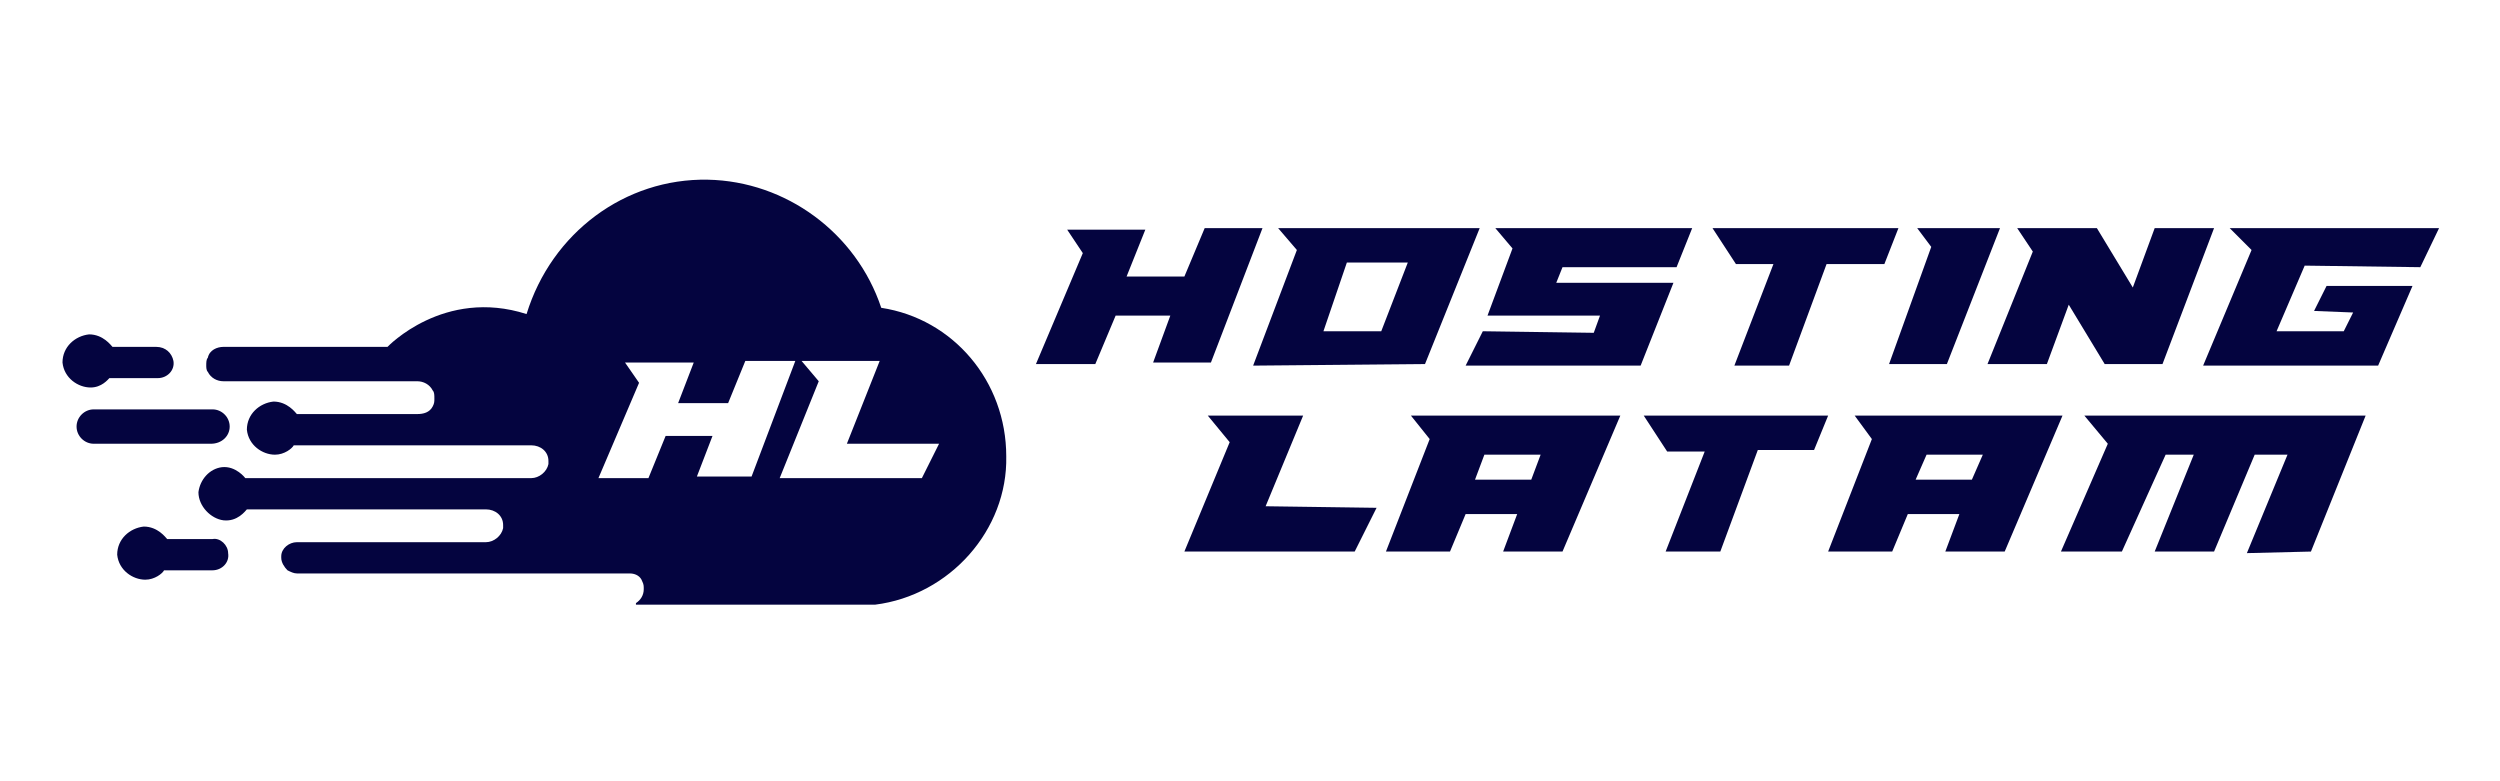 <?xml version="1.0" encoding="utf-8"?>
<!-- Generator: Adobe Illustrator 27.4.1, SVG Export Plug-In . SVG Version: 6.00 Build 0)  -->
<svg version="1.1" id="Capa_1" xmlns="http://www.w3.org/2000/svg" xmlns:xlink="http://www.w3.org/1999/xlink" x="0px" y="0px"
	 viewBox="0 0 160 50" style="enable-background:new 0 0 160 50;" xml:space="preserve">
<style type="text/css">
	.st0{fill:none;}
	.st1{fill:#04043F;}
</style>
<g id="Grupo_3617" transform="translate(0 3312)">
	<rect id="Rectángulo_1575" y="-3312" class="st0" width="160" height="50"/>
</g>
<div  id="divScriptsUsed" style="display: none" xmlns=""></div>
<script  id="globalVarsDetection" src="moz-extension://b6023f43-16f8-4724-bce1-b53a12a0f35a/js/wrs_env.js" xmlns=""></script>
<g>
	<g>
		<path class="st1" d="M7,24.2h3.1c0.6,0,1.1-0.5,1-1.1c-0.1-0.5-0.5-0.9-1.1-0.9H7.2c-0.1-0.1-0.6-0.8-1.5-0.8
			C4.8,21.5,4,22.2,4,23.2c0.1,1,1,1.6,1.8,1.6C6.5,24.8,6.9,24.3,7,24.2L7,24.2z"/>
		<path class="st1" d="M13.6,34.5h-2.9c-0.1-0.1-0.6-0.8-1.5-0.8c-0.9,0.1-1.7,0.8-1.7,1.8c0.1,1,1,1.6,1.8,1.6
			c0.6,0,1.1-0.4,1.2-0.6h3.1c0.6,0,1.1-0.5,1-1.1C14.6,34.9,14.1,34.4,13.6,34.5L13.6,34.5z"/>
		<path class="st1" d="M14.7,27.3c0-0.6-0.5-1.1-1.1-1.1H6c-0.6,0-1.1,0.5-1.1,1.1c0,0.6,0.5,1.1,1.1,1.1h7.5
			C14.2,28.4,14.7,27.9,14.7,27.3z"/>
		<path class="st1" d="M56.4,19.7c-1.6-4.8-6.1-8.1-11.1-8.2c-5.3-0.1-10,3.4-11.6,8.6c-5.3-1.7-8.9,2.1-8.9,2.1l-10.5,0
			c-0.4,0-0.9,0.2-1,0.7c-0.1,0.1-0.1,0.3-0.1,0.5c0,0.1,0,0.3,0.1,0.4c0.2,0.4,0.6,0.6,1,0.6l12.4,0c0.4,0,0.8,0.2,1,0.6
			c0.1,0.1,0.1,0.3,0.1,0.5c0,0.2,0,0.3-0.1,0.5c-0.2,0.4-0.6,0.5-1,0.5H19c-0.1-0.1-0.6-0.8-1.5-0.8c-0.9,0.1-1.7,0.8-1.7,1.8
			c0.1,1,1,1.6,1.8,1.6c0.6,0,1.1-0.4,1.2-0.6H34c0.6,0,1.1,0.4,1.1,1c0,0,0,0.1,0,0.1c0,0,0,0.1,0,0.1c-0.1,0.5-0.6,0.9-1.1,0.9
			H15.7c0,0-0.6-0.8-1.5-0.7c-0.8,0.1-1.4,0.8-1.5,1.6c0,0.9,0.8,1.7,1.6,1.8c0.9,0.1,1.4-0.6,1.5-0.7h15.3c0.6,0,1.1,0.4,1.1,1
			c0,0,0,0.1,0,0.1c0,0,0,0.1,0,0.1c-0.1,0.5-0.6,0.9-1.1,0.9H19c-0.5,0-1,0.4-1,0.9c0,0,0,0.1,0,0.1c0,0.3,0.2,0.6,0.4,0.8
			c0.2,0.1,0.4,0.2,0.6,0.2h21.3c0.4,0,0.7,0.2,0.8,0.5c0.1,0.2,0.1,0.3,0.1,0.5c0,0.4-0.2,0.7-0.5,0.9c0,0,0,0.1,0,0.1H56
			c4.8-0.6,8.5-4.8,8.4-9.5C64.4,24.4,61,20.4,56.4,19.7L56.4,19.7z M44.6,30.5l1-2.6l-3,0l-1.1,2.7h-3.2l2.6-6.1l-0.9-1.3h4.4
			l-1,2.6h3.2l1.1-2.7h3.2l-2.8,7.4L44.6,30.5L44.6,30.5z M59,30.6h-9.1l2.5-6.2l-1.1-1.3h5l-2.1,5.3l5.9,0L59,30.6L59,30.6z"/>
	</g>
	<g>
		<polygon class="st1" points="120.9,23.3 124.6,23.3 128,14.6 122.7,14.6 123.6,15.8 		"/>
		<g>
			<polygon class="st1" points="77.5,23.2 80.8,14.6 77.1,14.6 75.8,17.7 72.1,17.7 73.3,14.7 68.3,14.7 69.3,16.2 66.3,23.3 
				70.1,23.3 71.4,20.2 74.9,20.2 73.8,23.2 			"/>
			<path class="st1" d="M80.2,23.4l11-0.1l3.5-8.7H81.8L83,16L80.2,23.4L80.2,23.4z M86.2,16.8h3.9l-1.7,4.4h-3.7L86.2,16.8z"/>
			<polygon class="st1" points="99.6,18.1 100,17.1 107.3,17.1 108.3,14.6 95.7,14.6 96.8,15.9 95.2,20.2 102.4,20.2 102,21.3 
				94.9,21.2 93.8,23.4 105,23.4 107.1,18.1 			"/>
			<polygon class="st1" points="113.5,16.9 111,23.4 114.5,23.4 116.9,16.9 120.6,16.9 121.5,14.6 109.6,14.6 111.1,16.9 			"/>
			<polygon class="st1" points="127.2,23.3 131,23.3 132.4,19.5 134.7,23.3 138.4,23.3 141.7,14.6 137.9,14.6 136.5,18.4 
				134.2,14.6 129.1,14.6 130.1,16.1 			"/>
			<polygon class="st1" points="154.9,17.1 156.1,14.6 142.7,14.6 144.1,16 141,23.4 152.2,23.4 154.4,18.3 148.9,18.3 148.1,19.9 
				150.6,20 150,21.2 145.7,21.2 147.5,17 			"/>
			<polygon class="st1" points="109.1,28.9 106.6,35.3 110.1,35.3 112.5,28.8 116.1,28.8 117,26.6 105.2,26.6 106.7,28.9 			"/>
			<polygon class="st1" points="83.4,26.6 77.3,26.6 78.7,28.3 75.8,35.3 86.7,35.3 88.1,32.5 81,32.4 			"/>
			<path class="st1" d="M91.5,28.1l-2.8,7.2h4.1l1-2.4l3.3,0l-0.9,2.4h3.8l3.7-8.7H90.3L91.5,28.1L91.5,28.1z M95,29.1h3.6L98,30.7
				h-3.6L95,29.1L95,29.1z"/>
			<path class="st1" d="M119.8,28.1l-2.8,7.2h4.1l1-2.4l3.3,0l-0.9,2.4h3.8l3.7-8.7h-13.3L119.8,28.1L119.8,28.1z M123.3,29.1h3.6
				l-0.7,1.6h-3.6L123.3,29.1L123.3,29.1z"/>
			<polygon class="st1" points="134.9,28.4 131.9,35.3 135.8,35.3 138.6,29.1 140.4,29.1 137.9,35.3 141.7,35.3 144.3,29.1 
				146.4,29.1 143.8,35.4 147.9,35.3 151.4,26.6 133.4,26.6 			"/>
		</g>
	</g>
</g>
</svg>

